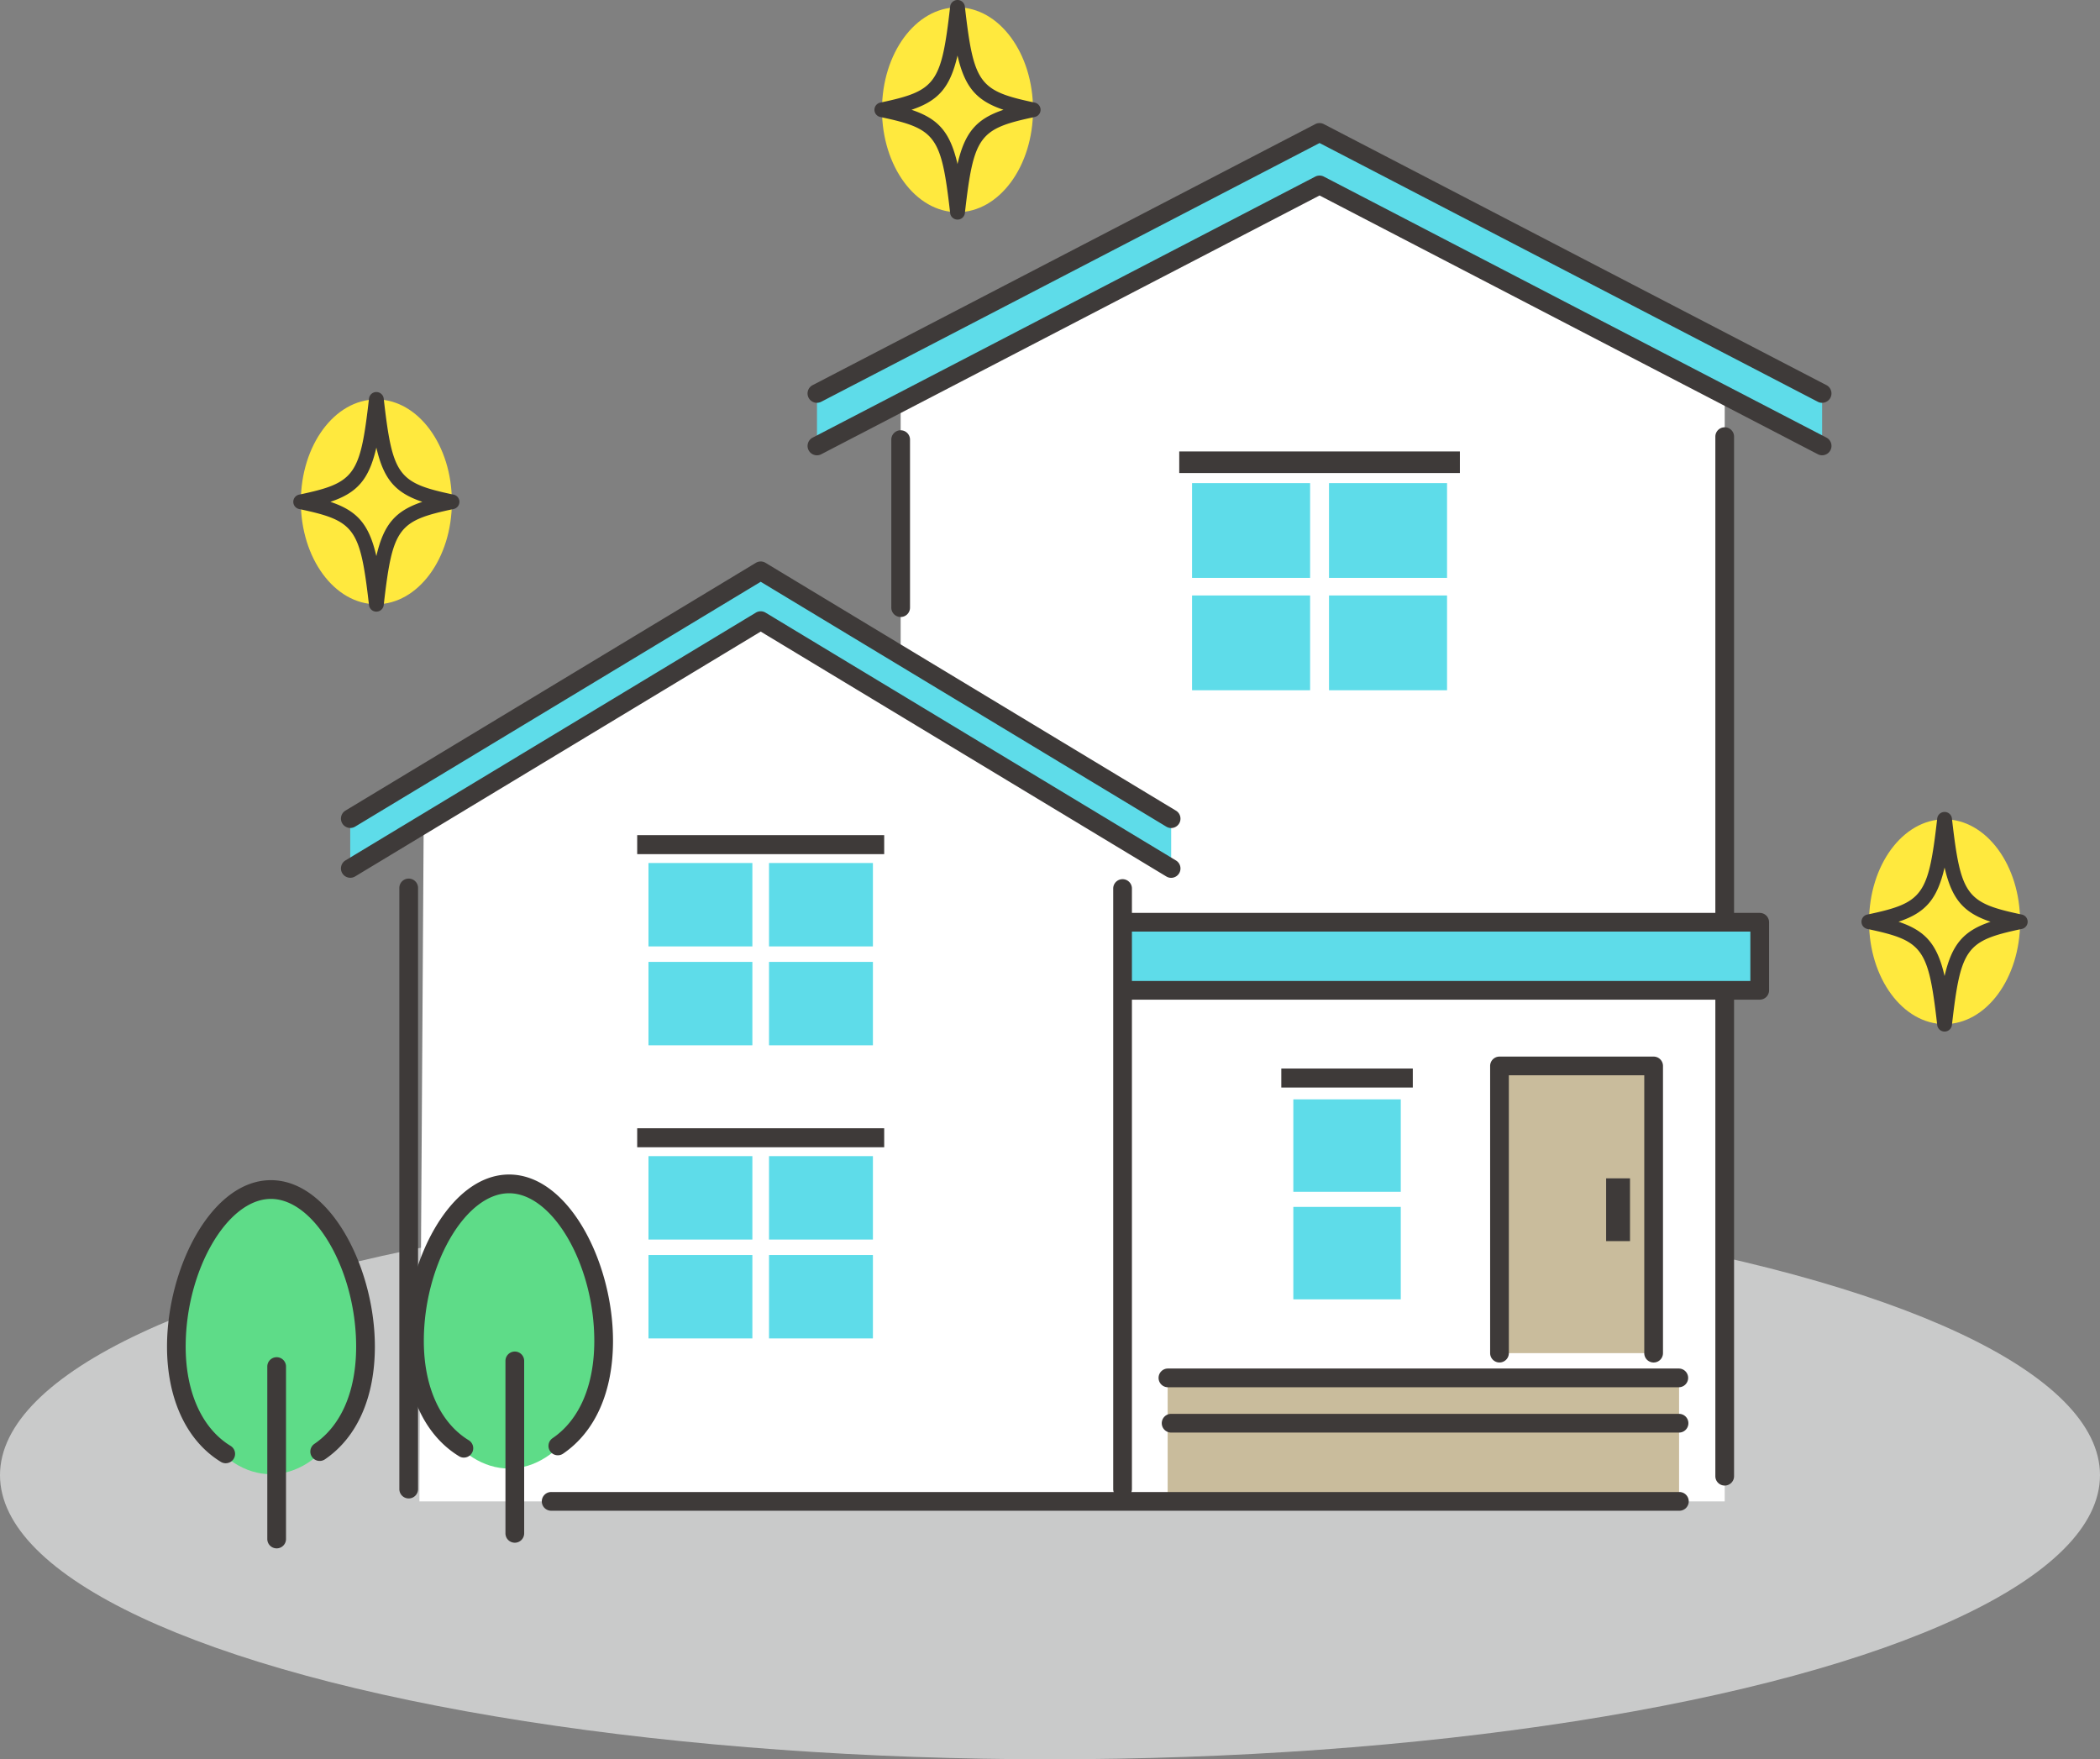 <svg xmlns="http://www.w3.org/2000/svg" width="228.398" height="191.337" viewBox="0 0 228.398 191.337">
  <rect x="0" y="0" width="228.398" height="191.337" fill="#808080" stroke="none"/>
  <g id="グループ_365" data-name="グループ 365" transform="translate(-901.209 -123.661)">
    <g id="グループ_358" data-name="グループ 358" transform="translate(901.209 137.053)">
      <ellipse id="楕円形_35" data-name="楕円形 35" cx="114.199" cy="30.901" rx="114.199" ry="30.901" transform="translate(0 116.143)" fill="#c9caca"/>
      <g id="グループ_353" data-name="グループ 353" transform="translate(37.072)">
        <path id="パス_868" data-name="パス 868" d="M1205.775,200.332V324.608H1295.4v-126l-42.382-19.437Z" transform="translate(-1144.89 -174.713)" fill="#fff"/>
        <path id="パス_869" data-name="パス 869" d="M1286.8,199.78,1232.14,171.4l-54.66,28.383v4.761l54.66-28.383,54.66,28.383Z" transform="translate(-1125.696 -169.436)" fill="#5edce9"/>
        <path id="パス_870" data-name="パス 870" d="M1284.652,213.453a1.008,1.008,0,0,1-.468-.115l-54.191-28.14-54.191,28.14a1.018,1.018,0,1,1-.938-1.807l54.66-28.384a1.019,1.019,0,0,1,.938,0l54.66,28.384a1.018,1.018,0,0,1-.47,1.921Z" transform="translate(-1123.548 -177.33)" fill="#3e3a39"/>
        <path id="パス_871" data-name="パス 871" d="M1284.652,195.719a1.012,1.012,0,0,1-.468-.115l-54.191-28.14L1175.8,195.6a1.018,1.018,0,1,1-.938-1.807l54.66-28.384a1.017,1.017,0,0,1,.938,0l54.66,28.384a1.018,1.018,0,0,1-.47,1.921Z" transform="translate(-1123.548 -165.3)" fill="#3e3a39"/>
        <path id="パス_872" data-name="パス 872" d="M1203.629,289.535a1.017,1.017,0,0,1-1.018-1.018V270.279a1.018,1.018,0,1,1,2.035,0v18.238A1.017,1.017,0,0,1,1203.629,289.535Z" transform="translate(-1142.744 -235.824)" fill="#3e3a39"/>
        <path id="パス_873" data-name="パス 873" d="M1482.289,383.177a1.017,1.017,0,0,1-1.018-1.017V269.067a1.018,1.018,0,0,1,2.035,0V382.16A1.017,1.017,0,0,1,1482.289,383.177Z" transform="translate(-1331.78 -235.002)" fill="#3e3a39"/>
        <rect id="長方形_425" data-name="長方形 425" width="55.624" height="13.43" transform="translate(89.923 136.465)" fill="#c9bc9c"/>
        <rect id="長方形_426" data-name="長方形 426" width="16.763" height="31.235" transform="translate(126.017 102.539)" fill="#c9bc9c"/>
        <path id="パス_874" data-name="パス 874" d="M1422.9,514.22a1.017,1.017,0,0,1-1.018-1.018V482.985h-14.728V513.2a1.018,1.018,0,0,1-2.036,0V481.968a1.017,1.017,0,0,1,1.018-1.018H1422.9a1.017,1.017,0,0,1,1.018,1.018V513.2A1.017,1.017,0,0,1,1422.9,514.22Z" transform="translate(-1280.122 -379.429)" fill="#3e3a39"/>
        <rect id="長方形_427" data-name="長方形 427" width="2.596" height="6.827" transform="translate(137.613 114.763)" fill="#3e3a39"/>
        <g id="グループ_349" data-name="グループ 349" transform="translate(80.135 85.893)">
          <rect id="長方形_428" data-name="長方形 428" width="73.163" height="7.402" transform="translate(1.018 1.018)" fill="#5edce9"/>
          <path id="パス_875" data-name="パス 875" d="M1339.81,441.794h-73.163a1.017,1.017,0,0,1-1.018-1.018v-7.4a1.017,1.017,0,0,1,1.018-1.018h73.163a1.017,1.017,0,0,1,1.018,1.018v7.4A1.017,1.017,0,0,1,1339.81,441.794Zm-72.146-2.035h71.128v-5.367h-71.128Z" transform="translate(-1265.629 -432.357)" fill="#3e3a39"/>
        </g>
        <path id="パス_876" data-name="パス 876" d="M1037.269,488.238a1.017,1.017,0,0,1-1.018-1.018V421.874a1.018,1.018,0,1,1,2.035,0V487.22A1.018,1.018,0,0,1,1037.269,488.238Z" transform="translate(-1029.89 -338.662)" fill="#3e3a39"/>
        <rect id="長方形_429" data-name="長方形 429" width="72.607" height="6.469" transform="translate(9.757 141.394)" fill="#5edce9"/>
        <path id="パス_877" data-name="パス 877" d="M1043.512,343.439l-.476,75.386h76.476l-.631-76.1-38.291-24.665Z" transform="translate(-1034.493 -268.929)" fill="#fff"/>
        <path id="パス_878" data-name="パス 878" d="M1278.671,488.238a1.017,1.017,0,0,1-1.018-1.018V421.874a1.018,1.018,0,0,1,2.035,0V487.22A1.017,1.017,0,0,1,1278.671,488.238Z" transform="translate(-1193.651 -338.662)" fill="#3e3a39"/>
        <g id="グループ_350" data-name="グループ 350" transform="translate(33.457 80.467)">
          <rect id="長方形_430" data-name="長方形 430" width="11.3" height="9.072" fill="#5edce9"/>
          <rect id="長方形_431" data-name="長方形 431" width="11.3" height="9.072" transform="translate(13.11)" fill="#5edce9"/>
          <rect id="長方形_432" data-name="長方形 432" width="11.3" height="9.072" transform="translate(0 10.755)" fill="#5edce9"/>
          <rect id="長方形_433" data-name="長方形 433" width="11.3" height="9.072" transform="translate(13.11 10.755)" fill="#5edce9"/>
        </g>
        <rect id="長方形_434" data-name="長方形 434" width="26.864" height="2.066" transform="translate(32.23 77.437)" fill="#3e3a39"/>
        <g id="グループ_351" data-name="グループ 351" transform="translate(92.577 39.151)">
          <rect id="長方形_435" data-name="長方形 435" width="12.839" height="10.308" fill="#5edce9"/>
          <rect id="長方形_436" data-name="長方形 436" width="12.839" height="10.308" transform="translate(14.895)" fill="#5edce9"/>
          <rect id="長方形_437" data-name="長方形 437" width="12.839" height="10.308" transform="translate(0 12.22)" fill="#5edce9"/>
          <rect id="長方形_438" data-name="長方形 438" width="12.839" height="10.308" transform="translate(14.895 12.22)" fill="#5edce9"/>
        </g>
        <rect id="長方形_439" data-name="長方形 439" width="30.523" height="2.348" transform="translate(91.183 35.707)" fill="#3e3a39"/>
        <g id="グループ_352" data-name="グループ 352" transform="translate(33.457 112.347)">
          <rect id="長方形_440" data-name="長方形 440" width="11.3" height="9.072" fill="#5edce9"/>
          <rect id="長方形_441" data-name="長方形 441" width="11.3" height="9.072" transform="translate(13.11)" fill="#5edce9"/>
          <rect id="長方形_442" data-name="長方形 442" width="11.3" height="9.072" transform="translate(0 10.755)" fill="#5edce9"/>
          <rect id="長方形_443" data-name="長方形 443" width="11.3" height="9.072" transform="translate(13.11 10.755)" fill="#5edce9"/>
        </g>
        <rect id="長方形_444" data-name="長方形 444" width="26.864" height="2.066" transform="translate(32.23 109.316)" fill="#3e3a39"/>
        <rect id="長方形_445" data-name="長方形 445" width="14.302" height="2.066" transform="translate(102.284 102.82)" fill="#3e3a39"/>
        <path id="パス_879" data-name="パス 879" d="M1108.926,346.432l-44.644-26.953-44.644,26.953v4.521L1064.282,324l44.644,26.953Z" transform="translate(-1018.62 -269.891)" fill="#5edce9"/>
        <path id="パス_880" data-name="パス 880" d="M1106.778,359.359a1.015,1.015,0,0,1-.525-.147l-44.118-26.635-44.118,26.635a1.018,1.018,0,0,1-1.052-1.743l44.644-26.953a1.017,1.017,0,0,1,1.052,0L1107.3,357.47a1.018,1.018,0,0,1-.527,1.889Z" transform="translate(-1016.473 -277.279)" fill="#3e3a39"/>
        <path id="パス_881" data-name="パス 881" d="M1106.778,342.519a1.015,1.015,0,0,1-.525-.147l-44.118-26.635-44.118,26.635a1.018,1.018,0,0,1-1.052-1.743l44.644-26.953a1.018,1.018,0,0,1,1.052,0L1107.3,340.63a1.018,1.018,0,0,1-.527,1.889Z" transform="translate(-1016.473 -265.856)" fill="#3e3a39"/>
        <rect id="長方形_446" data-name="長方形 446" width="11.685" height="10.054" transform="translate(103.592 106.172)" fill="#5edce9"/>
        <rect id="長方形_447" data-name="長方形 447" width="11.685" height="10.054" transform="translate(103.592 117.869)" fill="#5edce9"/>
        <path id="パス_882" data-name="パス 882" d="M1349.537,588.468h-55.624a1.018,1.018,0,0,1,0-2.035h55.624a1.018,1.018,0,0,1,0,2.035Z" transform="translate(-1203.991 -450.986)" fill="#3e3a39"/>
        <path id="パス_883" data-name="パス 883" d="M1208.182,630.225H1085.54a1.018,1.018,0,1,1,0-2.035h122.642a1.018,1.018,0,1,1,0,2.035Z" transform="translate(-1062.635 -479.312)" fill="#3e3a39"/>
        <path id="パス_884" data-name="パス 884" d="M1350.345,603.795H1295.1a1.018,1.018,0,0,1,0-2.036h55.24a1.018,1.018,0,0,1,0,2.036Z" transform="translate(-1204.799 -461.382)" fill="#3e3a39"/>
      </g>
      <g id="グループ_355" data-name="グループ 355" transform="translate(18.165 114.965)">
        <ellipse id="楕円形_36" data-name="楕円形 36" cx="10.158" cy="15.22" rx="10.158" ry="15.22" transform="translate(1.147 1.535)" fill="#5edc88"/>
        <g id="グループ_354" data-name="グループ 354">
          <path id="パス_885" data-name="パス 885" d="M964.077,553.535a1.015,1.015,0,0,1-.529-.149c-3.724-2.272-5.86-6.842-5.86-12.54,0-8.542,4.834-18.1,11.3-18.1s11.306,9.554,11.306,18.1c0,5.529-1.932,9.886-5.439,12.268a1.018,1.018,0,0,1-1.144-1.684c2.933-1.992,4.547-5.75,4.547-10.584,0-8.255-4.5-16.061-9.27-16.061s-9.27,7.805-9.27,16.061c0,4.971,1.781,8.909,4.885,10.8a1.018,1.018,0,0,1-.531,1.887Z" transform="translate(-957.688 -522.75)" fill="#3e3a39"/>
          <path id="パス_886" data-name="パス 886" d="M992.618,603.327a1.017,1.017,0,0,1-1.018-1.018V583.523a1.018,1.018,0,0,1,2.035,0v18.787A1.017,1.017,0,0,1,992.618,603.327Z" transform="translate(-980.693 -563.286)" fill="#3e3a39"/>
        </g>
      </g>
      <g id="グループ_357" data-name="グループ 357" transform="translate(44.067 114.35)">
        <ellipse id="楕円形_37" data-name="楕円形 37" cx="10.158" cy="15.22" rx="10.158" ry="15.22" transform="translate(1.147 1.535)" fill="#5edc88"/>
        <g id="グループ_356" data-name="グループ 356">
          <path id="パス_887" data-name="パス 887" d="M1044.61,551.621a1.011,1.011,0,0,1-.529-.149c-3.724-2.272-5.861-6.842-5.861-12.54,0-8.542,4.834-18.1,11.305-18.1s11.3,9.554,11.3,18.1c0,5.529-1.931,9.886-5.439,12.268a1.018,1.018,0,0,1-1.144-1.684c2.932-1.991,4.548-5.75,4.548-10.584,0-8.256-4.505-16.061-9.27-16.061s-9.27,7.805-9.27,16.061c0,4.971,1.78,8.908,4.885,10.8a1.018,1.018,0,0,1-.531,1.887Z" transform="translate(-1038.221 -520.836)" fill="#3e3a39"/>
          <path id="パス_888" data-name="パス 888" d="M1073.151,601.414a1.017,1.017,0,0,1-1.018-1.018V581.61a1.018,1.018,0,0,1,2.035,0V600.4A1.018,1.018,0,0,1,1073.151,601.414Z" transform="translate(-1061.226 -561.373)" fill="#3e3a39"/>
        </g>
      </g>
    </g>
    <g id="グループ_360" data-name="グループ 360" transform="translate(933.124 166.299)">
      <g id="グループ_359" data-name="グループ 359" transform="translate(0.804 0.804)">
        <ellipse id="楕円形_38" data-name="楕円形 38" cx="8.214" cy="11.137" rx="8.214" ry="11.137" fill="#ffe93e"/>
      </g>
      <path id="パス_889" data-name="パス 889" d="M1009.459,280.113a.8.8,0,0,1-.8-.713c-.961-8.386-1.528-9.167-7.581-10.442a.8.8,0,0,1,0-1.573c6.054-1.275,6.62-2.056,7.581-10.441a.8.8,0,0,1,.8-.713h0a.8.8,0,0,1,.8.713c.961,8.386,1.527,9.167,7.581,10.441a.8.8,0,0,1,0,1.573c-6.054,1.275-6.62,2.056-7.581,10.442A.8.8,0,0,1,1009.459,280.113Zm-5-11.941c2.919.98,4.2,2.427,5,5.9.8-3.472,2.081-4.918,5-5.9-2.919-.98-4.2-2.426-5-5.9C1008.656,265.745,1007.378,267.192,1004.458,268.172Z" transform="translate(-1000.441 -256.231)" fill="#3e3a39"/>
    </g>
    <g id="グループ_362" data-name="グループ 362" transform="translate(996.331 123.661)">
      <g id="グループ_361" data-name="グループ 361" transform="translate(0.804 0.804)">
        <ellipse id="楕円形_39" data-name="楕円形 39" cx="8.214" cy="11.137" rx="8.214" ry="11.137" fill="#ffe93e"/>
      </g>
      <path id="パス_890" data-name="パス 890" d="M1205.982,147.543a.8.8,0,0,1-.8-.713c-.961-8.386-1.528-9.167-7.581-10.441a.8.8,0,0,1,0-1.573c6.053-1.275,6.62-2.056,7.581-10.442a.8.8,0,0,1,.8-.713h0a.8.8,0,0,1,.8.713c.961,8.386,1.527,9.167,7.581,10.442a.8.8,0,0,1,0,1.573c-6.053,1.275-6.62,2.055-7.58,10.441A.8.8,0,0,1,1205.982,147.543Zm-5-11.941c2.92.98,4.2,2.426,5,5.9.8-3.472,2.081-4.918,5-5.9-2.919-.98-4.2-2.427-5-5.9C1205.179,133.175,1203.9,134.622,1200.982,135.6Z" transform="translate(-1196.964 -123.661)" fill="#3e3a39"/>
    </g>
    <g id="グループ_364" data-name="グループ 364" transform="translate(1103.685 211.964)">
      <g id="グループ_363" data-name="グループ 363" transform="translate(0.804 0.804)">
        <ellipse id="楕円形_40" data-name="楕円形 40" cx="8.214" cy="11.137" rx="8.214" ry="11.137" fill="#ffe93e"/>
      </g>
      <path id="パス_891" data-name="パス 891" d="M1539.765,422.1a.8.8,0,0,1-.8-.713c-.961-8.386-1.528-9.167-7.581-10.442a.8.8,0,0,1,0-1.574c6.053-1.275,6.62-2.055,7.581-10.441a.8.8,0,0,1,.8-.713h0a.8.8,0,0,1,.8.713c.961,8.386,1.527,9.167,7.58,10.441a.8.8,0,0,1,0,1.574c-6.053,1.275-6.62,2.055-7.581,10.442A.8.8,0,0,1,1539.765,422.1Zm-5-11.941c2.919.98,4.2,2.426,5,5.9.8-3.472,2.081-4.918,5-5.9-2.919-.98-4.2-2.426-5-5.9C1538.962,407.727,1537.684,409.174,1534.765,410.154Z" transform="translate(-1530.747 -398.213)" fill="#3e3a39"/>
    </g>
  </g>
</svg>
